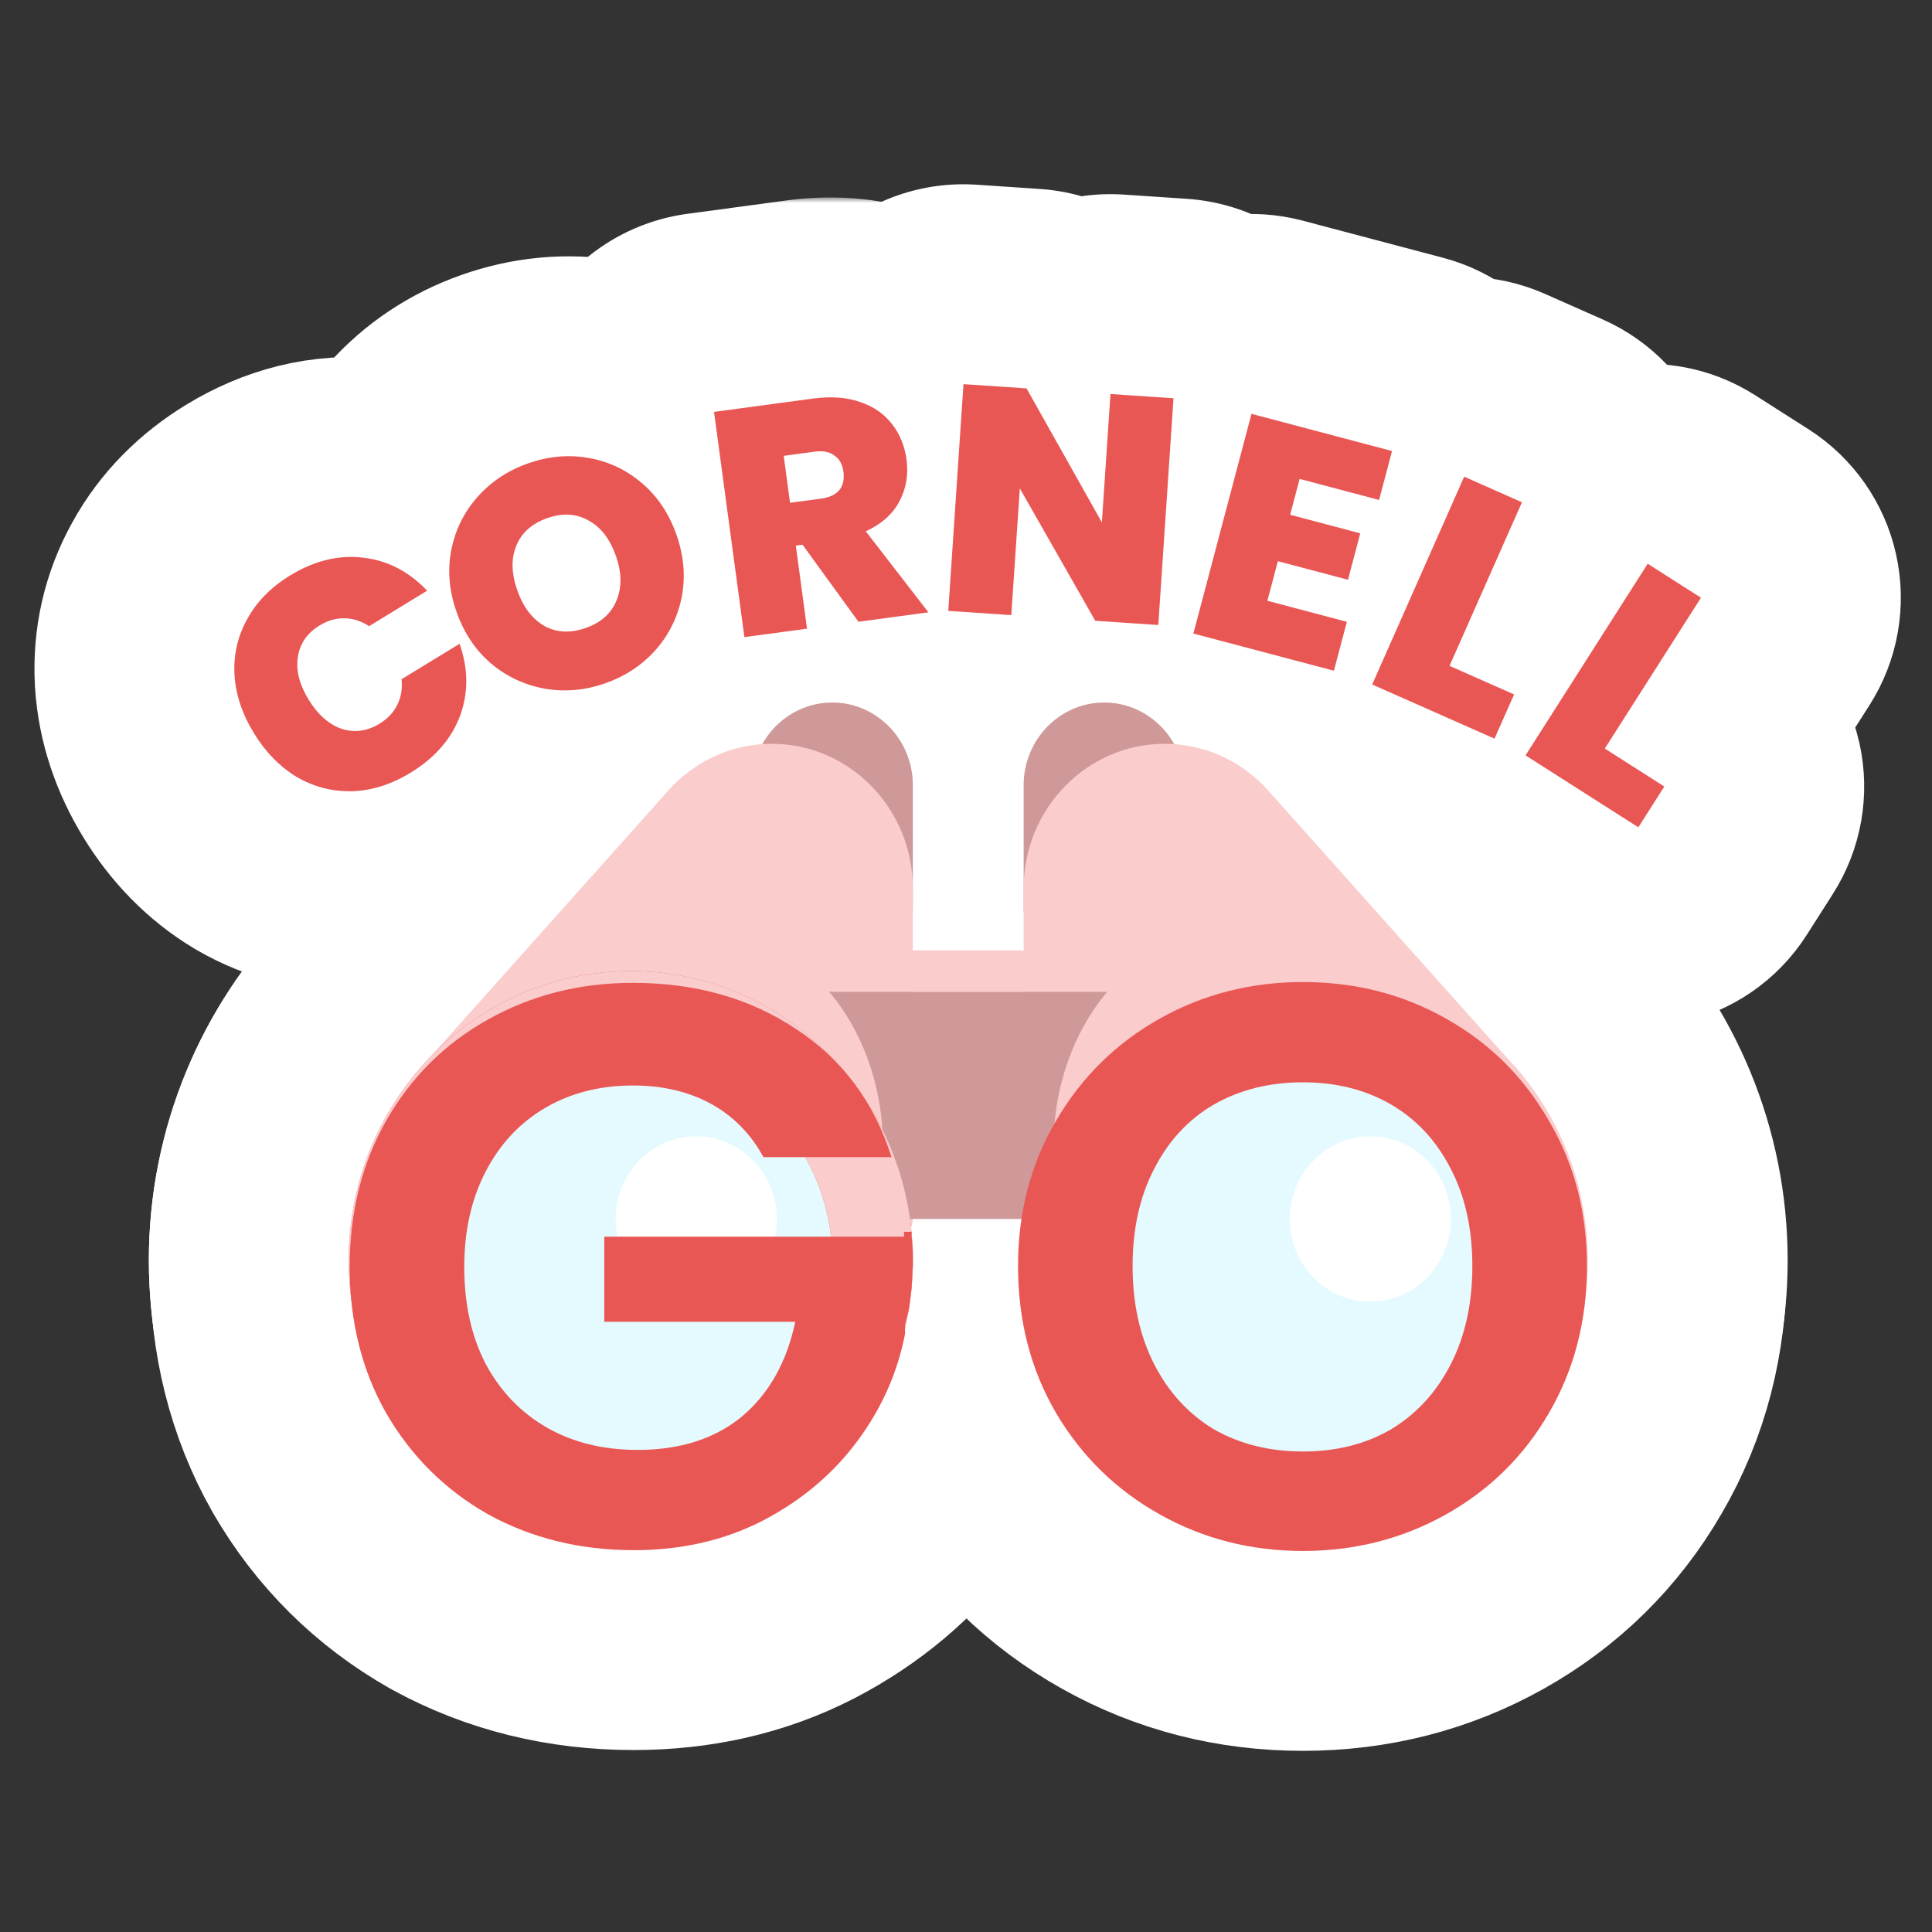 <svg width="174" height="174" viewBox="0 0 174 174" fill="none" xmlns="http://www.w3.org/2000/svg">
<rect x="0" y="0" width="174" height="174" fill="#333333" stroke="none"/>
<g clip-path="url(#clip0_11_762)">
<path d="M66.129 79.058C66.308 79.123 66.486 79.183 66.664 79.238L69.632 82.893C70.137 88.239 74.577 92.735 80.398 92.735C86.587 92.735 91.213 87.655 91.213 81.874V70.71C91.213 61.851 84.14 54.268 74.955 54.268C67.933 54.268 61.842 58.805 59.604 65.292C59.603 65.294 59.603 65.295 59.602 65.297C57.722 70.751 60.424 76.978 66.129 79.058ZM72.287 62.144C72.292 62.146 72.298 62.148 72.303 62.15C72.309 62.152 72.316 62.154 72.322 62.157L72.287 62.144Z" fill="white" stroke="white" stroke-width="18" stroke-linecap="round" stroke-linejoin="round"/>
<path d="M54.224 64.39C54.106 64.509 53.991 64.631 53.879 64.755L30.614 90.799C27.361 94.44 27.605 100.012 31.165 103.355L33.841 105.868C35.609 107.529 37.973 108.405 40.397 108.299C40.758 108.283 41.115 108.245 41.467 108.187L72.159 116.816C74.108 119.131 77.021 120.644 80.398 120.644C86.587 120.644 91.213 115.564 91.213 109.783V80.013C91.213 68.075 81.696 57.989 69.511 57.989C63.732 57.989 58.316 60.294 54.224 64.39Z" fill="white" stroke="white" stroke-width="18" stroke-linecap="round" stroke-linejoin="round"/>
<path d="M104.774 82.893C104.268 88.242 99.825 92.735 94.007 92.735C87.817 92.735 83.192 87.653 83.192 81.874V70.71C83.192 61.85 90.265 54.268 99.45 54.268C106.473 54.268 112.563 58.806 114.801 65.29C114.801 65.291 114.802 65.292 114.802 65.293L104.774 82.893ZM104.774 82.893L107.742 79.238M104.774 82.893L107.742 79.238M107.742 79.238C107.92 79.183 108.098 79.123 108.277 79.058C113.985 76.976 116.683 70.747 114.803 65.296L107.742 79.238ZM102.085 62.156C102.091 62.154 102.097 62.152 102.103 62.15C102.108 62.148 102.113 62.146 102.118 62.144L102.085 62.156Z" fill="white" stroke="white" stroke-width="18" stroke-linecap="round" stroke-linejoin="round"/>
<path d="M120.527 64.756C120.415 64.63 120.3 64.508 120.181 64.389C116.088 60.294 110.674 57.989 104.894 57.989C92.71 57.989 83.192 68.075 83.192 80.013V109.783C83.192 115.563 87.817 120.644 94.007 120.644C97.383 120.644 100.296 119.131 102.246 116.816L132.938 108.188C133.29 108.246 133.647 108.283 134.006 108.299C136.431 108.406 138.795 107.529 140.564 105.868L143.24 103.355C146.8 100.012 147.044 94.441 143.791 90.799L120.527 64.756Z" fill="white" stroke="white" stroke-width="18" stroke-linecap="round" stroke-linejoin="round"/>
<path d="M56.809 142.971C73.014 142.971 85.769 129.565 85.769 113.505C85.769 97.445 73.015 84.038 56.809 84.038C40.603 84.038 27.849 97.445 27.849 113.505C27.849 129.565 40.604 142.971 56.809 142.971Z" fill="white" stroke="white" stroke-width="18" stroke-linecap="round" stroke-linejoin="round"/>
<path d="M56.809 78.456C37.62 78.456 22.406 94.385 22.406 113.505C22.406 132.624 37.62 148.553 56.809 148.553C75.999 148.553 91.213 132.624 91.213 113.505C91.213 94.385 75.999 78.456 56.809 78.456ZM56.809 123.111C51.986 123.111 47.664 119.008 47.664 113.505C47.664 108.002 51.986 103.898 56.809 103.898C61.632 103.898 65.955 108.002 65.955 113.505C65.955 119.008 61.633 123.111 56.809 123.111Z" fill="white" stroke="white" stroke-width="18" stroke-linecap="round" stroke-linejoin="round"/>
<mask id="path-7-outside-1_11_762" maskUnits="userSpaceOnUse" x="55.675" y="70.312" width="63" height="58" fill="black">
<rect fill="white" x="55.675" y="70.312" width="63" height="58"/>
<path d="M74.912 89.317H99.493L99.73 89.312C96.74 92.859 94.885 97.802 94.885 103.271V109.783H79.521V103.271C79.521 97.802 77.665 92.859 74.675 89.312"/>
</mask>
<path d="M74.912 89.317H99.493L99.73 89.312C96.74 92.859 94.885 97.802 94.885 103.271V109.783H79.521V103.271C79.521 97.802 77.665 92.859 74.675 89.312" fill="white"/>
<path d="M74.912 71.317C64.97 71.317 56.911 79.375 56.911 89.317C56.911 99.258 64.97 107.316 74.912 107.316V71.317ZM99.493 89.317V107.316C99.593 107.316 99.692 107.316 99.792 107.314L99.493 89.317ZM99.73 89.312L113.491 100.915C118.04 95.52 119.017 87.964 115.989 81.589C112.961 75.215 106.487 71.198 99.431 71.315L99.73 89.312ZM94.885 109.783V127.783C104.826 127.783 112.885 119.724 112.885 109.783H94.885ZM79.521 109.783H61.521C61.521 119.724 69.579 127.783 79.521 127.783V109.783ZM88.436 77.71C82.028 70.109 70.672 69.143 63.072 75.551C55.472 81.959 54.506 93.315 60.914 100.915L88.436 77.71ZM74.912 107.316H99.493V71.317H74.912V107.316ZM99.792 107.314L100.029 107.31L99.431 71.315L99.194 71.319L99.792 107.314ZM85.968 77.71C80.085 84.688 76.885 93.805 76.885 103.271H112.885C112.885 101.8 113.395 101.03 113.491 100.915L85.968 77.71ZM76.885 103.271V109.783H112.885V103.271H76.885ZM94.885 91.783H79.521V127.783H94.885V91.783ZM97.521 109.783V103.271H61.521V109.783H97.521ZM97.521 103.271C97.521 93.804 94.32 84.687 88.436 77.71L60.914 100.915C61.011 101.03 61.521 101.801 61.521 103.271H97.521Z" fill="white" mask="url(#path-7-outside-1_11_762)"/>
<path d="M62.706 126.226C71.897 126.226 78.965 118.651 78.965 109.783C78.965 100.916 71.897 93.341 62.706 93.341C53.516 93.341 46.448 100.916 46.448 109.783C46.448 118.651 53.516 126.226 62.706 126.226Z" fill="white" stroke="white" stroke-width="18" stroke-linecap="round" stroke-linejoin="round"/>
<path d="M117.597 142.971C133.802 142.971 146.556 129.565 146.556 113.505C146.556 97.445 133.803 84.038 117.597 84.038C101.39 84.038 88.637 97.445 88.637 113.505C88.637 129.565 101.391 142.971 117.597 142.971Z" fill="white" stroke="white" stroke-width="18" stroke-linecap="round" stroke-linejoin="round"/>
<path d="M117.596 78.456C98.407 78.456 83.192 94.385 83.192 113.505C83.192 132.624 98.407 148.553 117.596 148.553C136.786 148.553 152 132.624 152 113.505C152 94.385 136.786 78.456 117.596 78.456ZM117.596 123.111C112.773 123.111 108.45 119.007 108.45 113.505C108.45 108.002 112.773 103.898 117.596 103.898C122.419 103.898 126.742 108.002 126.742 113.505C126.742 119.008 122.42 123.111 117.596 123.111Z" fill="white" stroke="white" stroke-width="18" stroke-linecap="round" stroke-linejoin="round"/>
<path d="M56.809 78.456C37.62 78.456 22.406 94.385 22.406 113.505C22.406 132.624 37.62 148.553 56.809 148.553C75.999 148.553 91.213 132.624 91.213 113.505C91.213 94.385 75.999 78.456 56.809 78.456ZM56.809 123.111C51.986 123.111 47.664 119.008 47.664 113.505C47.664 108.002 51.986 103.898 56.809 103.898C61.632 103.898 65.955 108.002 65.955 113.505C65.955 119.008 61.633 123.111 56.809 123.111Z" fill="white" stroke="white" stroke-width="18" stroke-linecap="round" stroke-linejoin="round"/>
<path d="M123.417 126.226C132.609 126.226 139.675 118.65 139.675 109.783C139.675 100.917 132.609 93.341 123.417 93.341C114.227 93.341 107.159 100.916 107.159 109.783C107.159 118.651 114.227 126.226 123.417 126.226Z" fill="white" stroke="white" stroke-width="18" stroke-linecap="round" stroke-linejoin="round"/>
<path d="M108.905 85.595C108.905 80.625 104.875 76.595 99.905 76.595H74.955C69.984 76.595 65.955 80.625 65.955 85.595V89.317C65.955 94.287 69.984 98.317 74.955 98.317H99.905C104.875 98.317 108.905 94.287 108.905 89.317V85.595Z" fill="white" stroke="white" stroke-width="18" stroke-linecap="round" stroke-linejoin="round"/>
<path d="M90.511 111.378C90.511 109.543 89.962 107.836 89.019 106.413C89.423 104.812 89.384 103.107 88.871 101.49C86.705 94.663 82.618 89.082 76.656 85.166C70.843 81.3 64.169 79.518 57.003 79.518C50.791 79.518 44.917 80.962 39.573 83.956C34.248 86.918 30.02 91.135 26.98 96.44L26.962 96.471C23.916 101.835 22.492 107.79 22.492 114.101C22.492 120.411 23.916 126.367 26.962 131.731C26.976 131.755 26.99 131.779 27.003 131.802C30.045 137.045 34.252 141.223 39.516 144.213C39.554 144.235 39.592 144.256 39.631 144.277C44.98 147.212 50.859 148.612 57.075 148.612C62.644 148.612 67.949 147.457 72.797 144.965L72.839 144.944C77.454 142.541 81.376 139.285 84.439 135.157L84.439 135.157C87.41 131.152 89.416 126.682 90.35 121.815C90.457 121.257 90.511 120.689 90.511 120.12V111.378Z" fill="white" stroke="white" stroke-width="18" stroke-linecap="round" stroke-linejoin="round"/>
<path d="M87.357 131.832L87.382 131.874C90.481 137.104 94.738 141.263 100.037 144.236C105.358 147.221 111.184 148.684 117.34 148.684C123.496 148.684 129.321 147.222 134.642 144.236C139.953 141.257 144.202 137.08 147.259 131.817C150.421 126.41 151.923 120.403 151.923 114.029C151.923 107.703 150.421 101.742 147.259 96.383C144.215 91.095 139.979 86.892 134.663 83.905C129.358 80.897 123.518 79.446 117.34 79.446C111.184 79.446 105.358 80.909 100.038 83.893C94.717 86.878 90.461 91.075 87.37 96.348C84.195 101.716 82.686 107.689 82.686 114.029C82.686 120.409 84.191 126.421 87.357 131.832ZM122.65 109.373L122.681 109.433C123.188 110.41 123.603 111.85 123.603 114.029C123.603 116.201 123.191 117.694 122.65 118.757C122.088 119.86 121.442 120.518 120.701 120.979C119.963 121.395 118.929 121.726 117.34 121.726C115.774 121.726 114.693 121.405 113.875 120.958C113.146 120.498 112.511 119.842 111.959 118.759L111.959 118.758C111.418 117.696 111.004 116.203 111.004 114.029C111.004 111.85 111.42 110.411 111.927 109.435L111.959 109.371C112.513 108.284 113.132 107.682 113.815 107.276C114.64 106.813 115.735 106.476 117.34 106.476C118.973 106.476 120.019 106.824 120.76 107.256C121.455 107.662 122.085 108.265 122.65 109.373Z" fill="white" stroke="white" stroke-width="18" stroke-linecap="round" stroke-linejoin="round"/>
<path d="M91.03 117.157C91.055 116.952 91.074 116.746 91.086 116.54L91.199 114.498C91.208 114.332 91.213 114.166 91.213 113.999V112.638C91.213 112.389 91.202 112.14 91.182 111.891L91.099 110.902C91.081 105.948 87.058 101.937 82.099 101.937H81.419C76.448 101.937 72.419 105.966 72.419 110.937V119.669C72.419 124.214 75.808 128.046 80.319 128.602C84.829 129.157 89.047 126.263 90.15 121.853L90.377 120.947L90.377 120.945L90.604 120.037C90.692 119.686 90.758 119.33 90.803 118.971L91.03 117.157Z" fill="white" stroke="white" stroke-width="18" stroke-linecap="round" stroke-linejoin="round"/>
<path d="M15.176 70.704L15.176 70.704C16.893 73.512 19.185 75.951 22.131 77.714C22.169 77.737 22.207 77.759 22.245 77.781C25.232 79.509 28.541 80.348 31.988 80.256C32.017 80.255 32.045 80.254 32.073 80.253C35.59 80.125 38.822 79.013 41.68 77.266L41.68 77.266C45.286 75.062 48.25 71.895 49.845 67.671L49.867 67.613C51.422 63.406 51.31 59.071 49.885 55.003C49.351 53.481 48.426 52.149 47.227 51.128C46.865 49.595 46.102 48.165 44.99 46.996C42.022 43.875 38.21 41.796 33.743 41.284C29.246 40.753 25.058 41.933 21.435 44.148L21.434 44.148C18.559 45.906 16.094 48.299 14.391 51.398C12.692 54.453 11.938 57.816 12.133 61.282L12.135 61.322C12.344 64.749 13.463 67.901 15.176 70.704Z" fill="white" stroke="white" stroke-width="18" stroke-linecap="round" stroke-linejoin="round"/>
<mask id="path-19-outside-2_11_762" maskUnits="userSpaceOnUse" x="21.459" y="22.086" width="59" height="59" fill="black">
<rect fill="white" x="21.459" y="22.086" width="59" height="59"/>
<path d="M54.539 61.528C52.733 62.168 50.924 62.336 49.113 62.033C47.295 61.711 45.674 60.961 44.25 59.782C42.838 58.577 41.796 57.026 41.124 55.129C40.452 53.231 40.289 51.38 40.635 49.573C40.993 47.742 41.781 46.139 42.998 44.764C44.215 43.388 45.727 42.381 47.533 41.741C49.358 41.095 51.166 40.927 52.96 41.236C54.771 41.539 56.383 42.293 57.795 43.497C59.2 44.683 60.239 46.225 60.911 48.123C61.583 50.02 61.749 51.881 61.41 53.706C61.064 55.512 60.285 57.112 59.075 58.505C57.857 59.881 56.346 60.889 54.539 61.528ZM52.776 56.547C54.144 56.063 55.062 55.234 55.53 54.063C56.016 52.884 55.995 51.547 55.465 50.051C54.922 48.519 54.094 47.456 52.982 46.865C51.88 46.249 50.646 46.183 49.277 46.667C47.891 47.158 46.963 47.99 46.495 49.162C46.021 50.315 46.055 51.658 46.598 53.191C47.134 54.705 47.953 55.77 49.054 56.387C50.148 56.985 51.389 57.038 52.776 56.547Z"/>
</mask>
<path d="M54.539 61.528C52.733 62.168 50.924 62.336 49.113 62.033C47.295 61.711 45.674 60.961 44.25 59.782C42.838 58.577 41.796 57.026 41.124 55.129C40.452 53.231 40.289 51.38 40.635 49.573C40.993 47.742 41.781 46.139 42.998 44.764C44.215 43.388 45.727 42.381 47.533 41.741C49.358 41.095 51.166 40.927 52.96 41.236C54.771 41.539 56.383 42.293 57.795 43.497C59.2 44.683 60.239 46.225 60.911 48.123C61.583 50.02 61.749 51.881 61.41 53.706C61.064 55.512 60.285 57.112 59.075 58.505C57.857 59.881 56.346 60.889 54.539 61.528ZM52.776 56.547C54.144 56.063 55.062 55.234 55.53 54.063C56.016 52.884 55.995 51.547 55.465 50.051C54.922 48.519 54.094 47.456 52.982 46.865C51.88 46.249 50.646 46.183 49.277 46.667C47.891 47.158 46.963 47.99 46.495 49.162C46.021 50.315 46.055 51.658 46.598 53.191C47.134 54.705 47.953 55.77 49.054 56.387C50.148 56.985 51.389 57.038 52.776 56.547Z" fill="white"/>
<path d="M49.113 62.033L45.979 79.758C46.034 79.768 46.089 79.777 46.143 79.786L49.113 62.033ZM44.25 59.782L32.57 73.477C32.635 73.533 32.7 73.588 32.766 73.642L44.25 59.782ZM41.124 55.129L24.157 61.137L24.157 61.137L41.124 55.129ZM40.635 49.573L22.97 46.121C22.965 46.143 22.961 46.165 22.957 46.187L40.635 49.573ZM42.998 44.764L29.518 32.835L29.517 32.836L42.998 44.764ZM47.533 41.741L53.541 58.709L53.541 58.709L47.533 41.741ZM52.96 41.236L49.898 58.974C49.929 58.979 49.959 58.985 49.989 58.99L52.96 41.236ZM57.795 43.497L46.114 57.193C46.139 57.213 46.163 57.234 46.187 57.254L57.795 43.497ZM60.911 48.123L43.943 54.131L43.943 54.131L60.911 48.123ZM61.41 53.706L79.088 57.092C79.094 57.061 79.1 57.03 79.106 56.999L61.41 53.706ZM59.075 58.505L72.555 70.433C72.591 70.392 72.627 70.351 72.663 70.31L59.075 58.505ZM52.776 56.547L46.768 39.579L46.767 39.58L52.776 56.547ZM55.53 54.063L38.891 47.197C38.865 47.26 38.839 47.323 38.814 47.387L55.53 54.063ZM55.465 50.051L38.497 56.059L38.497 56.059L55.465 50.051ZM52.982 46.865L44.191 62.573C44.305 62.636 44.419 62.698 44.533 62.759L52.982 46.865ZM49.277 46.667L55.285 63.635L55.286 63.635L49.277 46.667ZM46.495 49.162L63.142 56.009C63.166 55.952 63.189 55.895 63.212 55.837L46.495 49.162ZM46.598 53.191L63.566 47.183L63.565 47.183L46.598 53.191ZM49.054 56.387L40.263 72.094C40.317 72.124 40.371 72.154 40.425 72.183L49.054 56.387ZM48.532 44.56C48.954 44.411 49.506 44.272 50.161 44.211C50.82 44.15 51.473 44.178 52.082 44.279L46.143 79.786C51.098 80.615 55.993 80.108 60.547 78.496L48.532 44.56ZM52.246 44.308C52.815 44.408 53.449 44.595 54.096 44.895C54.742 45.194 55.293 45.555 55.734 45.921L32.766 73.642C36.589 76.809 41.086 78.893 45.979 79.758L52.246 44.308ZM55.931 46.086C56.482 46.556 56.963 47.1 57.351 47.677C57.734 48.247 57.963 48.756 58.092 49.121L24.157 61.137C25.792 65.757 28.548 70.047 32.57 73.477L55.931 46.086ZM58.092 49.121C58.383 49.943 58.625 51.335 58.314 52.96L22.957 46.187C21.953 51.425 22.522 56.52 24.157 61.137L58.092 49.121ZM58.301 53.026C58.19 53.596 57.986 54.252 57.651 54.934C57.315 55.617 56.906 56.209 56.478 56.692L29.517 32.836C26.14 36.652 23.932 41.194 22.97 46.121L58.301 53.026ZM56.478 56.692C56.069 57.155 55.578 57.588 55.027 57.955C54.48 58.32 53.963 58.559 53.541 58.709L41.525 24.773C36.97 26.386 32.847 29.073 29.518 32.835L56.478 56.692ZM53.541 58.709C52.65 59.025 51.338 59.223 49.898 58.974L56.021 23.499C50.995 22.631 46.065 23.166 41.525 24.774L53.541 58.709ZM49.989 58.99C49.338 58.881 48.623 58.671 47.903 58.334C47.184 57.998 46.584 57.593 46.114 57.193L69.475 29.802C65.609 26.504 60.994 24.33 55.93 23.483L49.989 58.99ZM46.187 57.254C44.922 56.187 44.234 54.953 43.943 54.131L77.879 42.115C76.244 37.498 73.479 33.18 69.403 29.741L46.187 57.254ZM43.943 54.131C43.814 53.766 43.672 53.227 43.611 52.542C43.549 51.85 43.581 51.124 43.713 50.412L79.106 56.999C80.073 51.803 79.514 46.734 77.879 42.114L43.943 54.131ZM43.731 50.319C43.846 49.719 44.054 49.057 44.38 48.386C44.706 47.715 45.096 47.15 45.486 46.701L72.663 70.31C75.947 66.53 78.142 62.028 79.088 57.092L43.731 50.319ZM45.594 46.577C46.003 46.115 46.494 45.682 47.045 45.315C47.593 44.95 48.109 44.71 48.532 44.56L60.547 78.496C65.102 76.883 69.226 74.196 72.555 70.433L45.594 46.577ZM58.783 73.515C64.223 71.589 69.558 67.47 72.246 60.739L38.814 47.387C39.58 45.47 40.806 43.665 42.435 42.197C44.013 40.773 45.601 39.992 46.768 39.579L58.783 73.515ZM72.169 60.928C74.736 54.708 74.066 48.657 72.433 44.043L38.497 56.059C37.923 54.438 37.297 51.061 38.891 47.197L72.169 60.928ZM72.433 44.043C70.836 39.535 67.567 34.233 61.43 30.971L44.533 62.759C40.621 60.68 39.008 57.502 38.497 56.059L72.433 44.043ZM61.772 31.157C55.447 27.618 48.708 27.774 43.269 29.7L55.286 63.635C54.12 64.048 52.394 64.441 50.271 64.328C48.081 64.211 45.992 63.581 44.191 62.573L61.772 31.157ZM43.27 29.7C37.892 31.604 32.495 35.687 29.779 42.486L63.212 55.837C62.432 57.791 61.186 59.602 59.558 61.061C57.984 62.472 56.414 63.236 55.285 63.635L43.27 29.7ZM29.849 42.315C27.229 48.684 28.068 54.787 29.63 59.199L63.565 47.183C64.042 48.53 64.813 51.946 63.142 56.009L29.849 42.315ZM29.63 59.199C31.215 63.673 34.399 68.812 40.263 72.094L57.844 40.679C61.506 42.729 63.053 45.737 63.566 47.183L29.63 59.199ZM40.425 72.183C46.822 75.678 53.521 75.379 58.784 73.515L46.767 39.58C47.855 39.194 49.512 38.803 51.581 38.892C53.724 38.984 55.825 39.575 57.683 40.59L40.425 72.183Z" fill="white" mask="url(#path-19-outside-2_11_762)"/>
<mask id="path-21-outside-3_11_762" maskUnits="userSpaceOnUse" x="46.307" y="17.785" width="56" height="58" fill="black">
<rect fill="white" x="46.307" y="17.785" width="56" height="58"/>
<path d="M77.314 55.996L72.277 49.058L71.673 49.139L72.682 56.62L67.042 57.381L64.307 37.096L73.198 35.898C74.828 35.678 76.248 35.779 77.457 36.202C78.664 36.606 79.622 37.267 80.332 38.187C81.04 39.088 81.476 40.152 81.642 41.38C81.828 42.761 81.609 44.03 80.984 45.189C80.375 46.326 79.372 47.213 77.973 47.85L83.615 55.146L77.314 55.996ZM71.153 45.284L73.944 44.908C74.711 44.804 75.262 44.544 75.597 44.128C75.931 43.712 76.052 43.159 75.959 42.468C75.871 41.816 75.601 41.335 75.149 41.025C74.713 40.693 74.122 40.577 73.374 40.678L70.583 41.054L71.153 45.284Z"/>
</mask>
<path d="M77.314 55.996L72.277 49.058L71.673 49.139L72.682 56.62L67.042 57.381L64.307 37.096L73.198 35.898C74.828 35.678 76.248 35.779 77.457 36.202C78.664 36.606 79.622 37.267 80.332 38.187C81.04 39.088 81.476 40.152 81.642 41.38C81.828 42.761 81.609 44.03 80.984 45.189C80.375 46.326 79.372 47.213 77.973 47.85L83.615 55.146L77.314 55.996ZM71.153 45.284L73.944 44.908C74.711 44.804 75.262 44.544 75.597 44.128C75.931 43.712 76.052 43.159 75.959 42.468C75.871 41.816 75.601 41.335 75.149 41.025C74.713 40.693 74.122 40.577 73.374 40.678L70.583 41.054L71.153 45.284Z" fill="white"/>
<path d="M77.314 55.996L62.748 66.571C66.638 71.929 73.157 74.719 79.719 73.834L77.314 55.996ZM72.277 49.058L86.843 38.483C82.953 33.125 76.435 30.335 69.873 31.219L72.277 49.058ZM71.673 49.139L69.268 31.301C64.537 31.939 60.253 34.43 57.359 38.226C54.464 42.023 53.197 46.813 53.834 51.545L71.673 49.139ZM72.682 56.62L75.087 74.459C84.939 73.13 91.849 64.067 90.52 54.215L72.682 56.62ZM67.042 57.381L49.204 59.786C50.532 69.638 59.596 76.548 69.448 75.219L67.042 57.381ZM64.307 37.096L61.902 19.258C57.171 19.896 52.887 22.387 49.992 26.183C47.098 29.98 45.831 34.77 46.469 39.502L64.307 37.096ZM73.198 35.898L75.603 53.736L75.603 53.736L73.198 35.898ZM77.457 36.202L71.516 53.193C71.593 53.22 71.67 53.246 71.746 53.272L77.457 36.202ZM80.332 38.187L66.083 49.185C66.114 49.225 66.145 49.265 66.176 49.305L80.332 38.187ZM81.642 41.38L63.803 43.785L63.803 43.785L81.642 41.38ZM80.984 45.189L65.142 36.642C65.133 36.66 65.123 36.677 65.114 36.694L80.984 45.189ZM77.973 47.85L70.504 31.474C65.503 33.755 61.818 38.195 60.499 43.531C59.18 48.867 60.372 54.514 63.734 58.862L77.973 47.85ZM83.615 55.146L86.02 72.985C92.395 72.125 97.827 67.929 100.269 61.977C102.71 56.026 101.789 49.224 97.854 44.135L83.615 55.146ZM71.153 45.284L53.315 47.689C54.643 57.541 63.706 64.451 73.558 63.123L71.153 45.284ZM73.944 44.908L76.349 62.746L76.351 62.746L73.944 44.908ZM75.597 44.128L89.626 55.406L89.627 55.404L75.597 44.128ZM75.959 42.468L93.797 40.064L93.797 40.062L75.959 42.468ZM75.149 41.025L64.236 55.339C64.474 55.521 64.718 55.697 64.965 55.867L75.149 41.025ZM73.374 40.678L70.969 22.84L70.968 22.84L73.374 40.678ZM70.583 41.054L68.177 23.216C58.325 24.544 51.416 33.608 52.744 43.46L70.583 41.054ZM91.88 45.421L86.843 38.483L57.711 59.633L62.748 66.571L91.88 45.421ZM69.873 31.219L69.268 31.301L74.078 66.978L74.682 66.897L69.873 31.219ZM53.834 51.545L54.843 59.026L90.52 54.215L89.511 46.734L53.834 51.545ZM70.276 38.782L64.637 39.542L69.448 75.219L75.087 74.459L70.276 38.782ZM84.881 54.975L82.146 34.691L46.469 39.502L49.204 59.786L84.881 54.975ZM66.712 54.935L75.603 53.736L70.793 18.059L61.902 19.258L66.712 54.935ZM75.603 53.736C75.198 53.791 73.635 53.934 71.516 53.193L83.398 19.21C78.861 17.624 74.459 17.564 70.792 18.059L75.603 53.736ZM71.746 53.272C69.904 52.656 67.761 51.359 66.083 49.185L94.582 27.19C91.484 23.175 87.424 20.556 83.168 19.132L71.746 53.272ZM66.176 49.305C64.74 47.477 64.03 45.47 63.803 43.785L99.48 38.974C98.922 34.834 97.339 30.699 94.488 27.07L66.176 49.305ZM63.803 43.785C63.513 41.631 63.851 39.035 65.142 36.642L96.825 53.736C99.366 49.026 100.143 43.89 99.48 38.974L63.803 43.785ZM65.114 36.694C66.705 33.722 69.026 32.148 70.504 31.474L85.443 64.228C89.717 62.278 94.045 58.929 96.853 53.683L65.114 36.694ZM63.734 58.862L69.376 66.157L97.854 44.135L92.213 36.839L63.734 58.862ZM81.21 37.307L74.909 38.157L79.719 73.834L86.02 72.985L81.21 37.307ZM73.558 63.123L76.349 62.746L71.539 27.069L68.748 27.445L73.558 63.123ZM76.351 62.746C79.646 62.302 85.326 60.755 89.626 55.406L61.568 32.85C65.199 28.334 69.777 27.307 71.537 27.069L76.351 62.746ZM89.627 55.404C93.919 50.064 94.338 44.078 93.797 40.064L58.12 44.873C57.765 42.24 57.943 37.36 61.566 32.852L89.627 55.404ZM93.797 40.062C93.178 35.469 90.814 29.944 85.333 26.183L64.965 55.867C62.899 54.45 61.199 52.577 59.992 50.426C58.825 48.345 58.322 46.373 58.12 44.874L93.797 40.062ZM86.062 26.71C80.579 22.53 74.619 22.347 70.969 22.84L75.779 58.517C73.625 58.807 68.848 58.856 64.236 55.339L86.062 26.71ZM70.968 22.84L68.177 23.216L72.988 58.893L75.779 58.517L70.968 22.84ZM52.744 43.46L53.315 47.689L88.992 42.879L88.421 38.649L52.744 43.46Z" fill="white" mask="url(#path-21-outside-3_11_762)"/>
<mask id="path-23-outside-4_11_762" maskUnits="userSpaceOnUse" x="66.403" y="15.597" width="58" height="59" fill="black">
<rect fill="white" x="66.403" y="15.597" width="58" height="59"/>
<path d="M104.319 56.289L98.641 55.908L91.847 43.987L91.08 55.4L85.403 55.019L86.773 34.597L92.451 34.978L99.236 47.044L100.011 35.486L105.689 35.867L104.319 56.289Z"/>
</mask>
<path d="M104.319 56.289L98.641 55.908L91.847 43.987L91.08 55.4L85.403 55.019L86.773 34.597L92.451 34.978L99.236 47.044L100.011 35.486L105.689 35.867L104.319 56.289Z" fill="white"/>
<path d="M104.319 56.289L103.114 74.248C107.877 74.568 112.572 72.983 116.166 69.841C119.76 66.698 121.959 62.257 122.278 57.494L104.319 56.289ZM98.641 55.908L83.002 64.821C85.992 70.066 91.412 73.463 97.436 73.867L98.641 55.908ZM91.847 43.987L107.485 35.074C103.552 28.174 95.563 24.667 87.822 26.443C80.081 28.218 74.419 34.857 73.887 42.781L91.847 43.987ZM91.08 55.4L89.875 73.36C99.793 74.026 108.374 66.525 109.04 56.606L91.08 55.4ZM85.403 55.019L67.443 53.814C66.778 63.733 74.279 72.313 84.197 72.979L85.403 55.019ZM86.773 34.597L87.979 16.638C78.06 15.972 69.48 23.473 68.814 33.392L86.773 34.597ZM92.451 34.978L108.14 26.155C105.163 20.861 99.716 17.425 93.656 17.019L92.451 34.978ZM99.236 47.044L83.547 55.867C87.45 62.806 95.447 66.357 103.211 64.599C110.976 62.841 116.663 56.191 117.196 48.248L99.236 47.044ZM100.011 35.486L101.217 17.526C96.453 17.206 91.758 18.792 88.164 21.934C84.57 25.076 82.371 29.518 82.052 34.281L100.011 35.486ZM105.689 35.867L123.649 37.072C124.315 27.153 116.814 18.573 106.895 17.907L105.689 35.867ZM105.524 38.329L99.846 37.948L97.436 73.867L103.114 74.248L105.524 38.329ZM114.279 46.995L107.485 35.074L76.208 52.9L83.002 64.821L114.279 46.995ZM73.887 42.781L73.121 54.194L109.04 56.606L109.806 45.193L73.887 42.781ZM92.286 37.441L86.608 37.06L84.197 72.979L89.875 73.36L92.286 37.441ZM103.362 56.225L104.733 35.803L68.814 33.392L67.443 53.814L103.362 56.225ZM85.568 52.557L91.246 52.938L93.656 17.019L87.979 16.638L85.568 52.557ZM76.762 43.801L83.547 55.867L114.925 38.22L108.14 26.155L76.762 43.801ZM117.196 48.248L117.971 36.69L82.052 34.281L81.277 45.839L117.196 48.248ZM98.806 53.445L104.484 53.826L106.895 17.907L101.217 17.526L98.806 53.445ZM87.73 34.661L86.359 55.084L122.278 57.494L123.649 37.072L87.73 34.661Z" fill="white" mask="url(#path-23-outside-4_11_762)"/>
<path d="M130.001 58.303C130.346 56.999 130.391 55.648 130.147 54.346L131.074 50.844C131.913 49.854 132.55 48.667 132.904 47.329L134.07 42.922C134.681 40.615 134.35 38.159 133.15 36.096C131.95 34.032 129.979 32.53 127.672 31.92L115.014 28.571C112.707 27.96 110.251 28.291 108.188 29.491C106.124 30.691 104.622 32.662 104.012 34.969L98.776 54.757C97.505 59.562 100.37 64.488 105.175 65.759L117.833 69.108C122.638 70.379 127.564 67.515 128.835 62.71L130.001 58.303Z" fill="white" stroke="white" stroke-width="18" stroke-linecap="round" stroke-linejoin="round"/>
<path d="M142.26 55.745C141.59 55.163 140.831 54.679 140.005 54.313L137.217 53.079L140.096 46.575L139.581 46.346L139.577 46.344L137.071 45.235L131.867 42.931L121.583 60.763C121.656 61.594 121.846 62.419 122.152 63.212C122.262 63.496 122.385 63.773 122.522 64.042C123.456 65.882 125 67.356 126.905 68.199L132.719 70.772L132.719 70.772L134.599 66.525L136.361 62.546L136.362 62.543L138.777 63.612L138.777 63.612L142.26 55.745ZM142.26 55.745L145.3 48.878C146.266 46.696 146.326 44.218 145.466 41.992C144.606 39.765 142.896 37.971 140.713 37.005L135.51 34.702C130.965 32.69 125.649 34.743 123.637 39.288L115.352 58.005C114.386 60.187 114.326 62.664 115.186 64.891C116.046 67.117 117.756 68.911 119.938 69.877L130.956 74.754C135.501 76.766 140.816 74.713 142.829 70.168L144.592 66.186C145.558 64.003 145.617 61.526 144.757 59.299C144.223 57.916 143.36 56.699 142.26 55.745Z" fill="white" stroke="white" stroke-width="18" stroke-linecap="round" stroke-linejoin="round"/>
<path d="M158.68 68.891C158.36 67.442 157.69 66.11 156.745 65.001L160.782 58.669C162.065 56.656 162.496 54.216 161.98 51.886C161.465 49.555 160.044 47.525 158.031 46.242L153.233 43.183C149.041 40.511 143.478 41.743 140.806 45.934L129.803 63.193C128.519 65.206 128.088 67.646 128.604 69.976C129.12 72.307 130.541 74.337 132.554 75.62L142.713 82.097C146.904 84.769 152.468 83.537 155.14 79.347L157.481 75.675C158.765 73.662 159.196 71.222 158.68 68.891Z" fill="white" stroke="white" stroke-width="18" stroke-linecap="round" stroke-linejoin="round"/>
<path d="M74.955 63.268C71.886 63.268 69.134 65.262 68.111 68.229C67.776 69.198 68.271 70.261 69.217 70.604C69.837 70.832 70.486 70.66 70.962 70.255L78.584 79.64V81.874C78.584 82.902 79.395 83.735 80.398 83.735C81.401 83.735 82.213 82.902 82.213 81.874V70.71C82.213 66.607 78.958 63.268 74.955 63.268Z" fill="#D09999"/>
<path d="M69.511 66.989C66.185 66.989 63.042 68.298 60.591 70.751L37.326 96.794L40.002 99.307L40.63 98.603L78.584 109.273V109.783C78.584 110.811 79.395 111.644 80.398 111.644C81.401 111.644 82.213 110.811 82.213 109.783V80.013C82.213 72.832 76.514 66.989 69.511 66.989Z" fill="#FACCCC"/>
<path d="M99.45 63.268C102.52 63.268 105.271 65.262 106.294 68.229C106.629 69.198 106.135 70.261 105.189 70.604C104.568 70.832 103.919 70.66 103.443 70.255L95.822 79.64V81.874C95.822 82.902 95.01 83.735 94.007 83.735C93.004 83.735 92.192 82.902 92.192 81.874V70.71C92.192 66.607 95.448 63.268 99.45 63.268Z" fill="#D09999"/>
<path d="M104.894 66.989C108.22 66.989 111.363 68.298 113.815 70.751L137.079 96.795L134.403 99.308L133.775 98.604L95.822 109.273V109.783C95.822 110.811 95.01 111.644 94.007 111.644C93.004 111.644 92.192 110.811 92.192 109.783V80.013C92.192 72.832 97.891 66.989 104.894 66.989Z" fill="#FACCCC"/>
<path d="M56.809 133.971C67.833 133.971 76.769 124.808 76.769 113.505C76.769 102.201 67.833 93.038 56.809 93.038C45.785 93.038 36.849 102.201 36.849 113.505C36.849 124.808 45.785 133.971 56.809 133.971Z" fill="#E4FAFF"/>
<path d="M56.809 87.456C42.801 87.456 31.406 99.141 31.406 113.505C31.406 127.868 42.801 139.553 56.809 139.553C70.817 139.553 82.213 127.868 82.213 113.505C82.213 99.141 70.817 87.456 56.809 87.456ZM56.809 132.111C46.804 132.111 38.664 123.764 38.664 113.505C38.664 103.246 46.804 94.898 56.809 94.898C66.814 94.898 74.955 103.246 74.955 113.505C74.955 123.764 66.814 132.111 56.809 132.111Z" fill="#E95755"/>
<path d="M74.912 89.317H99.493L99.73 89.312C96.74 92.859 94.885 97.802 94.885 103.271V109.783H79.521V103.271C79.521 97.802 77.665 92.859 74.675 89.312" fill="#D09999"/>
<path d="M62.706 117.226C66.715 117.226 69.965 113.894 69.965 109.783C69.965 105.673 66.715 102.341 62.706 102.341C58.698 102.341 55.448 105.673 55.448 109.783C55.448 113.894 58.698 117.226 62.706 117.226Z" fill="white"/>
<path d="M117.597 133.971C128.62 133.971 137.556 124.808 137.556 113.505C137.556 102.201 128.62 93.038 117.597 93.038C106.573 93.038 97.637 102.201 97.637 113.505C97.637 124.808 106.573 133.971 117.597 133.971Z" fill="#E4FAFF"/>
<path d="M117.596 87.456C103.589 87.456 92.192 99.141 92.192 113.505C92.192 127.868 103.589 139.553 117.596 139.553C131.604 139.553 143 127.868 143 113.505C143 99.141 131.604 87.456 117.596 87.456ZM117.596 132.111C107.591 132.111 99.45 123.764 99.45 113.505C99.45 103.246 107.591 94.898 117.596 94.898C127.602 94.898 135.742 103.246 135.742 113.505C135.742 123.764 127.602 132.111 117.596 132.111Z" fill="#FACCCC"/>
<path d="M56.809 87.456C42.801 87.456 31.406 99.141 31.406 113.505C31.406 127.868 42.801 139.553 56.809 139.553C70.817 139.553 82.213 127.868 82.213 113.505C82.213 99.141 70.817 87.456 56.809 87.456ZM56.809 132.111C46.804 132.111 38.664 123.764 38.664 113.505C38.664 103.246 46.804 94.898 56.809 94.898C66.814 94.898 74.955 103.246 74.955 113.505C74.955 123.764 66.814 132.111 56.809 132.111Z" fill="#FACCCC"/>
<path d="M123.417 117.226C127.426 117.226 130.675 113.894 130.675 109.783C130.675 105.673 127.426 102.341 123.417 102.341C119.409 102.341 116.159 105.673 116.159 109.783C116.159 113.894 119.409 117.226 123.417 117.226Z" fill="white"/>
<path d="M99.905 85.595H74.955V89.317H99.905V85.595Z" fill="#FACCCC"/>
<path d="M68.755 104.212C67.609 102.109 66.032 100.509 64.026 99.41C62.019 98.311 59.678 97.762 57.003 97.762C54.041 97.762 51.413 98.431 49.12 99.769C46.827 101.106 45.036 103.017 43.746 105.501C42.456 107.986 41.811 110.852 41.811 114.101C41.811 117.445 42.456 120.359 43.746 122.844C45.083 125.327 46.923 127.239 49.264 128.576C51.605 129.914 54.328 130.582 57.433 130.582C61.255 130.582 64.384 129.579 66.82 127.573C69.257 125.519 70.857 122.676 71.622 119.046H54.423V111.378H81.511V120.12C80.842 123.608 79.409 126.833 77.211 129.794C75.013 132.756 72.171 135.145 68.683 136.96C65.244 138.728 61.374 139.612 57.075 139.612C52.249 139.612 47.878 138.537 43.961 136.387C40.091 134.189 37.033 131.156 34.788 127.286C32.591 123.417 31.492 119.022 31.492 114.101C31.492 109.18 32.591 104.785 34.788 100.915C37.033 96.998 40.091 93.964 43.961 91.814C47.878 89.617 52.225 88.518 57.003 88.518C62.64 88.518 67.537 89.903 71.693 92.674C75.85 95.397 78.716 99.243 80.293 104.212H68.755Z" fill="#E95755"/>
<path d="M117.34 139.684C112.658 139.684 108.359 138.585 104.441 136.387C100.524 134.189 97.418 131.156 95.125 127.286C92.832 123.368 91.686 118.949 91.686 114.029C91.686 109.156 92.832 104.785 95.125 100.915C97.418 96.998 100.524 93.94 104.441 91.743C108.359 89.545 112.658 88.446 117.34 88.446C122.069 88.446 126.369 89.545 130.239 91.743C134.156 93.94 137.238 96.998 139.483 100.915C141.776 104.785 142.923 109.156 142.923 114.029C142.923 118.949 141.776 123.368 139.483 127.286C137.238 131.156 134.156 134.189 130.239 136.387C126.321 138.585 122.022 139.684 117.34 139.684ZM117.34 130.726C120.349 130.726 123.001 130.057 125.294 128.719C127.587 127.334 129.378 125.375 130.669 122.844C131.958 120.311 132.603 117.373 132.603 114.029C132.603 110.685 131.958 107.771 130.669 105.286C129.378 102.755 127.587 100.82 125.294 99.482C123.001 98.144 120.349 97.475 117.34 97.475C114.33 97.475 111.655 98.144 109.314 99.482C107.021 100.82 105.229 102.755 103.94 105.286C102.649 107.771 102.004 110.685 102.004 114.029C102.004 117.373 102.649 120.311 103.94 122.844C105.229 125.375 107.021 127.334 109.314 128.719C111.655 130.057 114.33 130.726 117.34 130.726Z" fill="#E95755"/>
<path d="M82.099 116.041L81.873 117.855L81.646 118.762L81.419 119.669V110.937H82.099V111.277L82.213 112.638V113.999L82.099 116.041Z" fill="#E95755"/>
<path d="M22.855 66.01C21.805 64.292 21.227 62.548 21.119 60.776C21.018 58.978 21.401 57.303 22.267 55.752C23.124 54.185 24.411 52.877 26.129 51.827C28.308 50.494 30.5 49.96 32.703 50.224C34.896 50.471 36.818 51.463 38.469 53.199L33.242 56.394C32.524 55.925 31.779 55.689 31.005 55.685C30.248 55.671 29.507 55.887 28.78 56.331C27.657 57.017 27.004 57.972 26.822 59.195C26.646 60.392 26.967 61.659 27.785 62.996C28.612 64.35 29.604 65.23 30.759 65.636C31.921 66.014 33.063 65.861 34.186 65.174C34.913 64.73 35.442 64.168 35.775 63.488C36.125 62.798 36.255 62.027 36.164 61.174L41.391 57.979C42.183 60.24 42.194 62.411 41.425 64.492C40.645 66.556 39.166 68.255 36.986 69.588C35.268 70.637 33.522 71.195 31.747 71.259C29.961 71.307 28.296 70.884 26.752 69.991C25.214 69.071 23.915 67.744 22.855 66.01Z" fill="#E95755"/>
<path d="M54.539 61.528C52.733 62.168 50.924 62.336 49.113 62.033C47.295 61.711 45.674 60.961 44.25 59.782C42.838 58.577 41.796 57.026 41.124 55.129C40.452 53.231 40.289 51.38 40.635 49.573C40.993 47.742 41.781 46.139 42.998 44.764C44.215 43.388 45.727 42.381 47.533 41.741C49.358 41.095 51.166 40.927 52.96 41.236C54.771 41.539 56.383 42.293 57.795 43.497C59.2 44.683 60.239 46.225 60.911 48.123C61.583 50.02 61.749 51.881 61.41 53.706C61.064 55.512 60.285 57.112 59.075 58.505C57.857 59.881 56.346 60.889 54.539 61.528ZM52.776 56.547C54.144 56.063 55.062 55.234 55.53 54.063C56.016 52.884 55.995 51.547 55.465 50.051C54.922 48.519 54.094 47.456 52.982 46.865C51.88 46.249 50.646 46.183 49.277 46.667C47.891 47.158 46.963 47.99 46.495 49.162C46.021 50.315 46.055 51.658 46.598 53.191C47.134 54.705 47.953 55.77 49.054 56.387C50.148 56.985 51.389 57.038 52.776 56.547Z" fill="#E95755"/>
<path d="M77.314 55.996L72.277 49.058L71.673 49.139L72.682 56.62L67.042 57.381L64.307 37.096L73.198 35.898C74.828 35.678 76.248 35.779 77.457 36.202C78.664 36.606 79.622 37.267 80.332 38.187C81.04 39.088 81.476 40.152 81.642 41.38C81.828 42.761 81.609 44.03 80.984 45.189C80.375 46.326 79.372 47.213 77.973 47.85L83.615 55.146L77.314 55.996ZM71.153 45.284L73.944 44.908C74.711 44.804 75.262 44.544 75.597 44.128C75.931 43.712 76.052 43.159 75.959 42.468C75.871 41.816 75.601 41.335 75.149 41.025C74.713 40.693 74.122 40.577 73.374 40.678L70.583 41.054L71.153 45.284Z" fill="#E95755"/>
<path d="M104.319 56.289L98.641 55.908L91.847 43.987L91.08 55.4L85.403 55.019L86.773 34.597L92.451 34.978L99.236 47.044L100.011 35.486L105.689 35.867L104.319 56.289Z" fill="#E95755"/>
<path d="M117.047 43.133L116.193 46.361L122.508 48.032L121.402 52.214L115.087 50.543L114.144 54.108L121.301 56.001L120.135 60.407L107.477 57.059L112.712 37.271L125.37 40.62L124.204 45.027L117.047 43.133Z" fill="#E95755"/>
<path d="M130.548 59.969L136.362 62.542L134.599 66.525L123.582 61.648L131.867 42.931L137.071 45.235L130.548 59.969Z" fill="#E95755"/>
<path d="M144.531 67.418L149.893 70.836L147.551 74.508L137.392 68.031L148.395 50.772L153.193 53.831L144.531 67.418Z" fill="#E95755"/>
</g>
<defs>
<clipPath id="clip0_11_762">
<rect width="174" height="174" fill="white"/>
</clipPath>
</defs>
</svg>
